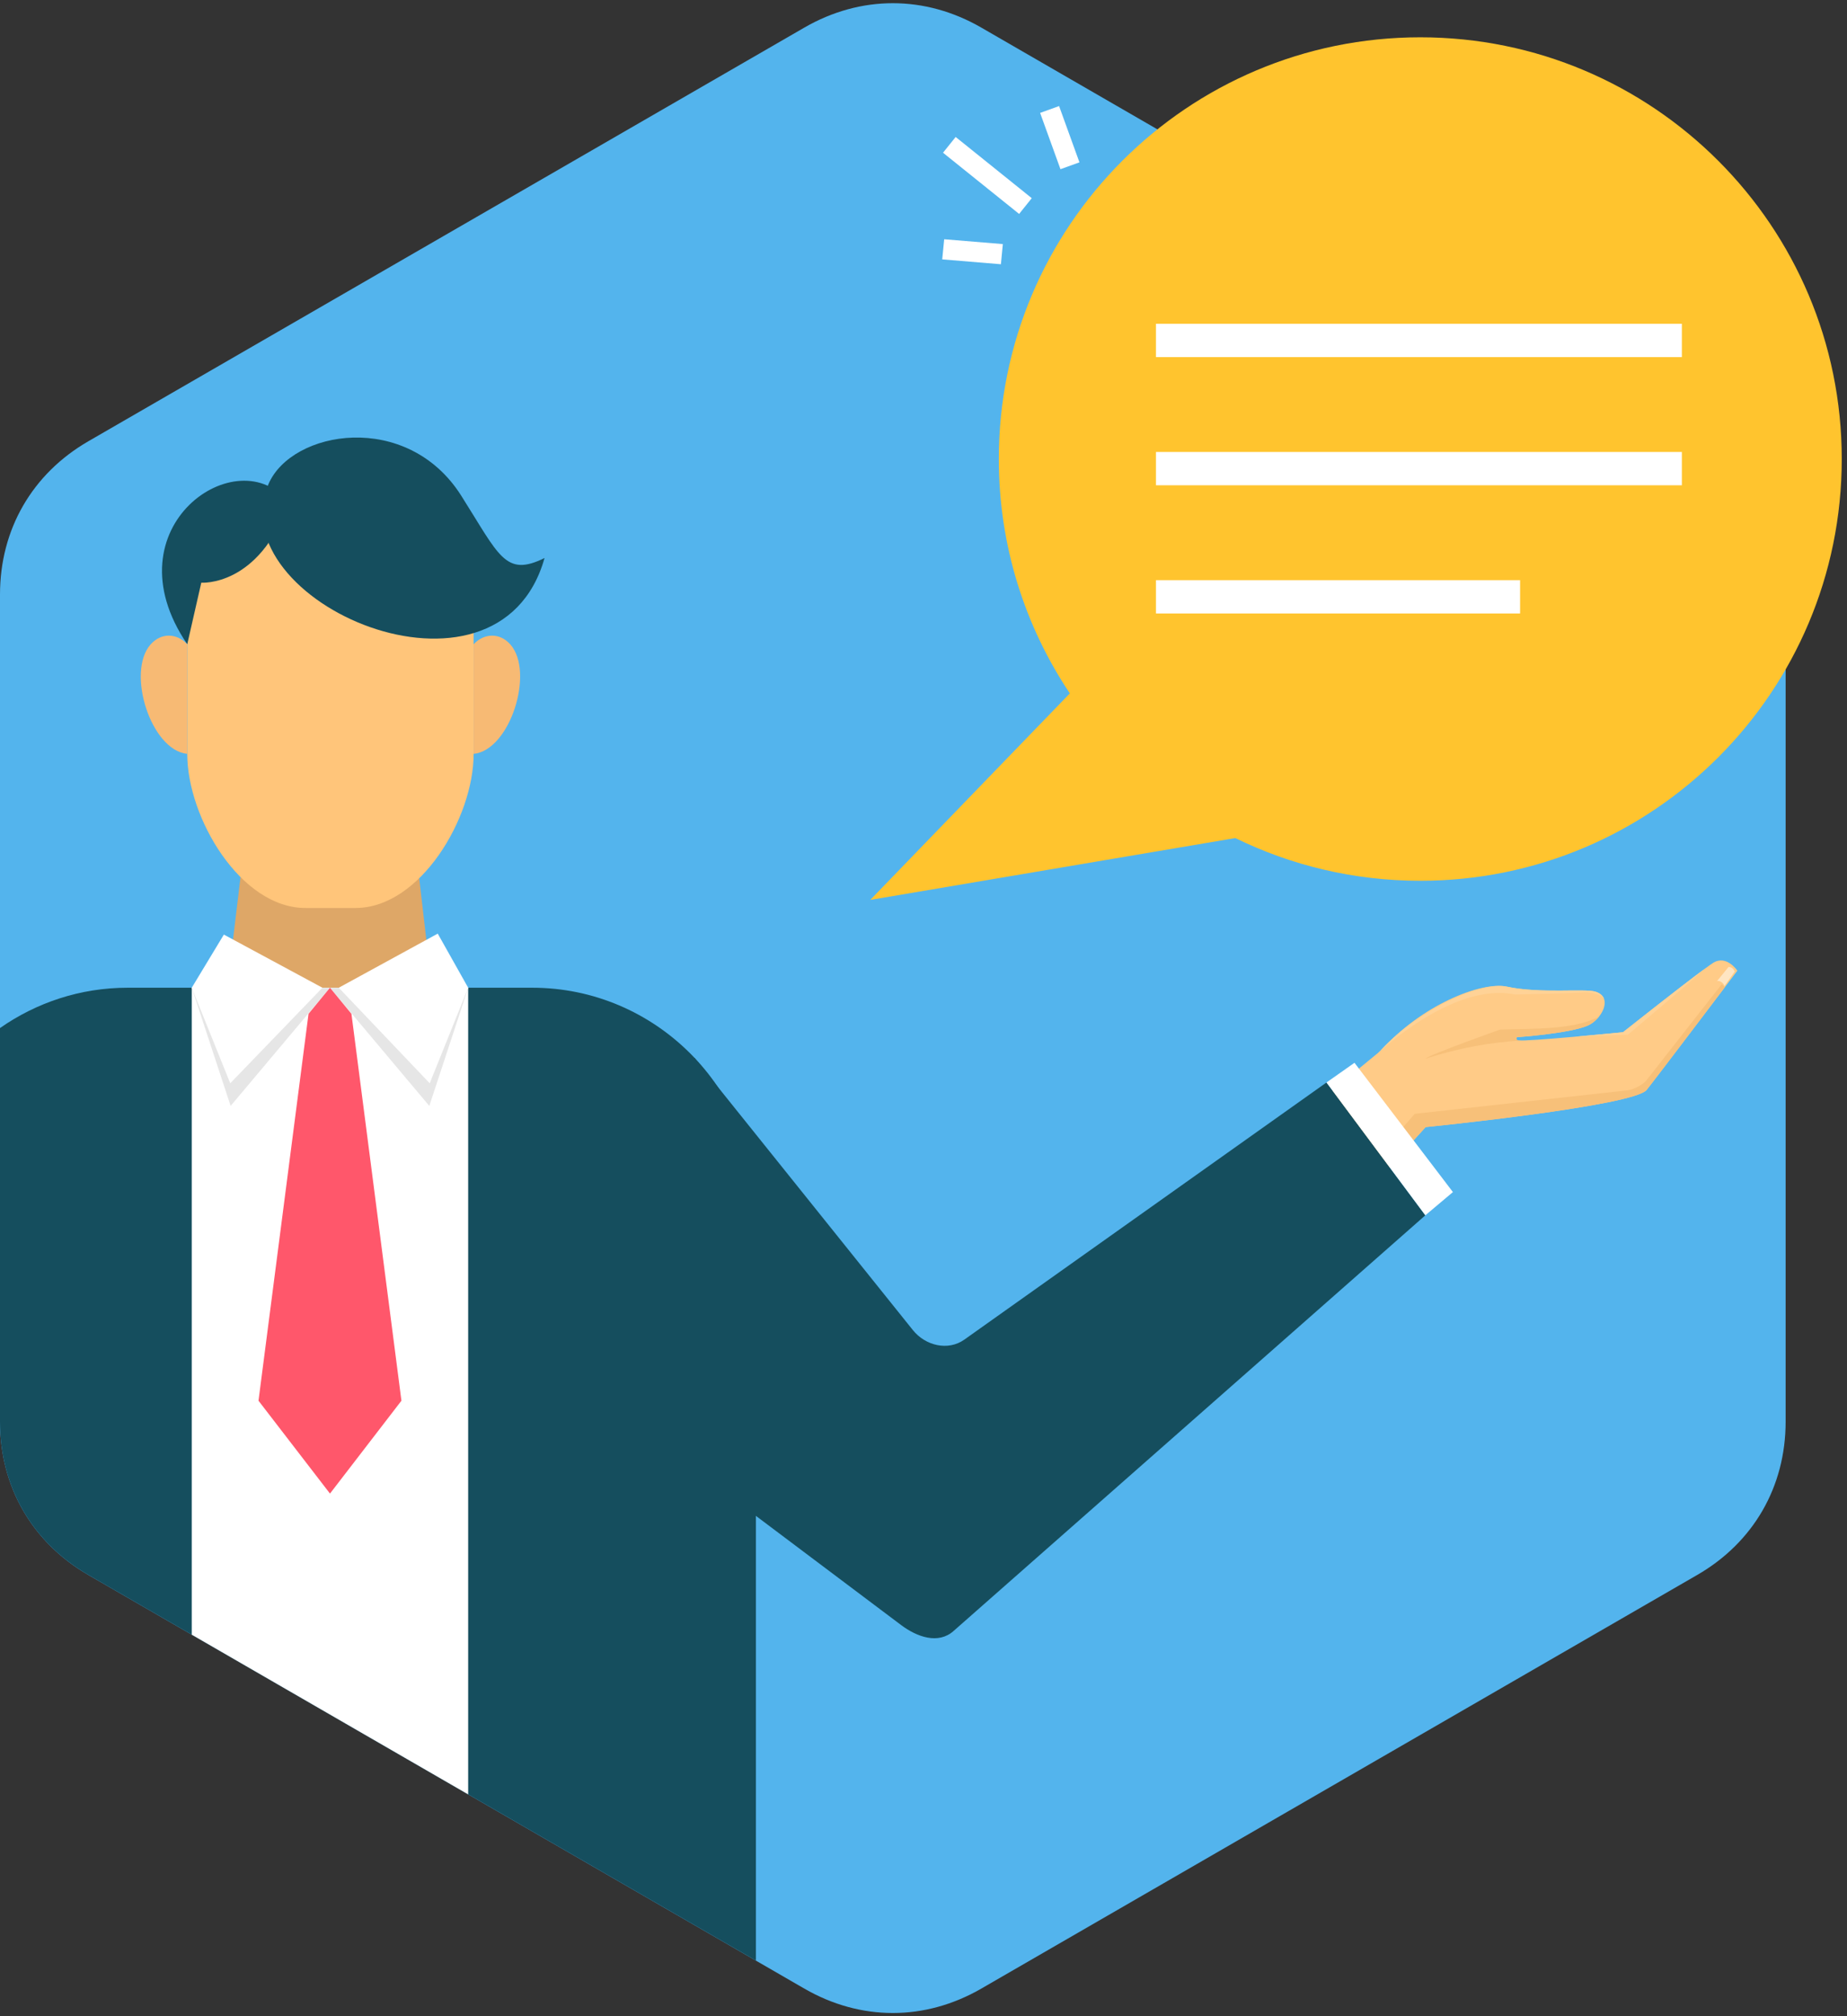 <svg width="44" height="48" viewBox="0 0 44 48" fill="none" xmlns="http://www.w3.org/2000/svg">
<rect x="0" y="0" width="44" height="48" fill="#333333" stroke="none"/>
<g id="Frame" clip-path="url(#clip0_1754_6246)">
<g id="Layer_x0020_1">
<g id="_499837728">
<path id="Vector" fill-rule="evenodd" clip-rule="evenodd" d="M23.375 0.656L40.432 10.505C41.772 11.278 42.538 12.605 42.538 14.152V33.847C42.538 35.394 41.772 36.722 40.432 37.495L23.375 47.344C22.035 48.117 20.503 48.117 19.163 47.344L2.105 37.495C0.767 36.722 0 35.394 0 33.847V14.152C0 12.605 0.767 11.278 2.105 10.505L19.163 0.656C20.503 -0.117 22.035 -0.117 23.375 0.656Z" fill="#53B4ED"/>
<g id="Group">
<g id="Group_2">
<g id="Group_3">
<path id="Vector_2" fill-rule="evenodd" clip-rule="evenodd" d="M35.897 23.49C36.678 23.66 37.751 23.528 38.009 23.61C38.442 23.746 38.154 24.276 37.818 24.419C37.377 24.607 36.15 24.692 36.15 24.692C36.122 24.691 36.103 24.758 36.165 24.767C36.344 24.804 38.664 24.574 38.664 24.574C38.664 24.574 40.49 23.127 40.81 22.924C41.13 22.722 41.388 23.109 41.388 23.109C41.388 23.109 39.414 25.718 39.227 25.947C38.915 26.331 34.125 26.816 33.962 26.833L32.658 28.271L31.305 26.318L32.915 24.995C33.84 23.952 35.275 23.355 35.897 23.49Z" fill="#FFCB87"/>
<path id="Vector_3" fill-rule="evenodd" clip-rule="evenodd" d="M32.452 27.958L33.702 26.517L38.78 25.957C38.93 25.93 39.138 25.826 39.22 25.722L41.015 23.433L41.091 23.502C40.535 24.236 39.369 25.774 39.227 25.948C38.915 26.331 34.125 26.816 33.962 26.833L32.658 28.271L32.452 27.958Z" fill="#F7C079"/>
<path id="Vector_4" fill-rule="evenodd" clip-rule="evenodd" d="M38.09 24.206C38.017 24.298 37.919 24.376 37.818 24.419C37.377 24.607 36.15 24.691 36.15 24.691C36.122 24.691 36.103 24.759 36.165 24.767C36.179 24.771 36.227 24.771 36.248 24.771C35.485 24.816 34.722 24.957 33.959 25.205C34.06 25.104 35.734 24.512 35.734 24.512C36.439 24.483 37.458 24.533 38.09 24.206Z" fill="#F7C079"/>
<path id="Vector_5" fill-rule="evenodd" clip-rule="evenodd" d="M37.53 24.681C38.114 24.629 38.664 24.574 38.664 24.574C38.664 24.574 40.024 23.495 40.602 23.07C40.252 23.397 38.784 24.631 38.784 24.631L37.53 24.681Z" fill="#FFD296"/>
<path id="Vector_6" fill-rule="evenodd" clip-rule="evenodd" d="M35.897 23.489C36.678 23.66 37.751 23.528 38.009 23.609C38.122 23.645 38.187 23.708 38.214 23.784C38.097 23.631 37.806 23.614 37.678 23.628C37.549 23.643 36.092 23.677 36.092 23.677C34.602 23.366 32.814 25.087 32.814 25.087C33.739 24.044 35.275 23.354 35.897 23.489Z" fill="#FFD296"/>
<path id="Vector_7" fill-rule="evenodd" clip-rule="evenodd" d="M41.179 23.02L40.899 23.363C40.921 23.336 41.046 23.362 41.081 23.476L41.324 23.131C41.298 23.069 41.258 23.023 41.179 23.02Z" fill="#FEE5C2"/>
</g>
<path id="Vector_8" fill-rule="evenodd" clip-rule="evenodd" d="M22.972 31.893L31.6 25.771L33.955 28.933L22.713 38.832C22.352 39.15 21.848 38.975 21.464 38.686L16.544 34.989V25.183L21.747 31.666C22.045 32.038 22.584 32.168 22.972 31.893Z" fill="#154E5E"/>
<path id="Vector_9" fill-rule="evenodd" clip-rule="evenodd" d="M31.6 25.771L32.267 25.302L34.612 28.38L33.955 28.933L31.6 25.771Z" fill="white"/>
</g>
<g id="Group_4">
<path id="Vector_10" fill-rule="evenodd" clip-rule="evenodd" d="M7.861 18.011L5.979 18.81L5.413 23.515H10.288L9.744 18.81L7.861 18.011Z" fill="#DEA767"/>
<path id="Vector_11" fill-rule="evenodd" clip-rule="evenodd" d="M3.04 23.515H12.681C15.612 23.515 18.008 25.912 18.008 28.842V46.676L2.106 37.495C0.767 36.722 0 35.394 0 33.847V24.475C0.863 23.871 1.912 23.515 3.04 23.515Z" fill="#154E5E"/>
<path id="Vector_12" fill-rule="evenodd" clip-rule="evenodd" d="M4.568 23.515H11.153V42.719L4.568 38.917V23.515Z" fill="white"/>
<g id="Group_5">
<path id="Vector_13" fill-rule="evenodd" clip-rule="evenodd" d="M7.861 23.515L5.494 26.329L4.568 23.515H7.861Z" fill="#E6E6E6"/>
<path id="Vector_14" fill-rule="evenodd" clip-rule="evenodd" d="M5.333 22.25L7.681 23.515L5.485 25.79L4.568 23.515L5.333 22.25Z" fill="white"/>
</g>
<path id="Vector_15" fill-rule="evenodd" clip-rule="evenodd" d="M7.861 23.515L10.227 26.329L11.154 23.515H7.861Z" fill="#E6E6E6"/>
<path id="Vector_16" fill-rule="evenodd" clip-rule="evenodd" d="M10.428 22.227L8.07 23.515L10.237 25.79L11.153 23.515L10.428 22.227Z" fill="white"/>
<path id="Vector_17" fill-rule="evenodd" clip-rule="evenodd" d="M7.277 11.964H8.467C10.016 11.964 11.283 13.205 11.283 14.72V17.951C11.283 19.467 10.015 21.617 8.467 21.617H7.277C5.729 21.617 4.461 19.467 4.461 17.951V14.72C4.461 13.205 5.728 11.964 7.277 11.964Z" fill="#FFC57A"/>
<path id="Vector_18" fill-rule="evenodd" clip-rule="evenodd" d="M4.461 15.337L4.795 13.872C4.795 13.872 6.169 13.978 6.875 11.971C5.707 10.419 2.547 12.527 4.461 15.337Z" fill="#154E5E"/>
<path id="Vector_19" fill-rule="evenodd" clip-rule="evenodd" d="M4.461 17.948C3.592 17.861 3.006 16.001 3.586 15.344C3.841 15.055 4.211 15.072 4.461 15.337V17.948Z" fill="#F7BA74"/>
<path id="Vector_20" fill-rule="evenodd" clip-rule="evenodd" d="M11.283 17.948C12.152 17.861 12.738 16.001 12.159 15.344C11.904 15.055 11.533 15.072 11.283 15.337V17.948Z" fill="#F7BA74"/>
<path id="Vector_21" fill-rule="evenodd" clip-rule="evenodd" d="M12.972 13.285C12.035 13.748 11.892 13.227 10.987 11.8C9.7 9.769 6.948 10.236 6.395 11.527C5.193 14.324 11.869 17.221 12.972 13.285Z" fill="#154E5E"/>
<path id="Vector_22" fill-rule="evenodd" clip-rule="evenodd" d="M7.861 35.558L6.158 33.347L7.35 24.136L7.861 23.515L8.372 24.136L9.563 33.347L7.861 35.558Z" fill="#FF576B"/>
</g>
</g>
<path id="Vector_23" fill-rule="evenodd" clip-rule="evenodd" d="M33.835 0.888C39.38 0.888 43.875 5.384 43.875 10.928C43.875 16.473 39.38 20.969 33.835 20.969C32.254 20.969 30.759 20.603 29.428 19.952L20.732 21.424L25.486 16.508C24.418 14.912 23.794 12.993 23.794 10.928C23.794 5.384 28.289 0.888 33.835 0.888Z" fill="#FFC42E"/>
<path id="Vector_24" d="M24.579 4.718L22.766 3.261L22.465 3.636L24.278 5.093L24.579 4.718Z" fill="white"/>
<path id="Vector_25" fill-rule="evenodd" clip-rule="evenodd" d="M22.493 5.696L23.89 5.811L23.844 6.291L22.446 6.175L22.493 5.696Z" fill="white"/>
<path id="Vector_26" fill-rule="evenodd" clip-rule="evenodd" d="M25.23 2.525L25.715 3.865L25.263 4.028L24.778 2.688L25.23 2.525Z" fill="white"/>
<g id="Group_6">
<path id="Vector_27" d="M40.066 7.708H27.538V8.502H40.066V7.708Z" fill="white"/>
<path id="Vector_28" d="M40.066 10.76H27.538V11.553H40.066V10.76Z" fill="white"/>
<path id="Vector_29" d="M36.212 13.812H27.538V14.605H36.212V13.812Z" fill="white"/>
</g>
</g>
</g>
</g>
<defs>
<clipPath id="clip0_1754_6246">
<rect width="43.875" height="48" fill="white"/>
</clipPath>
</defs>
</svg>
